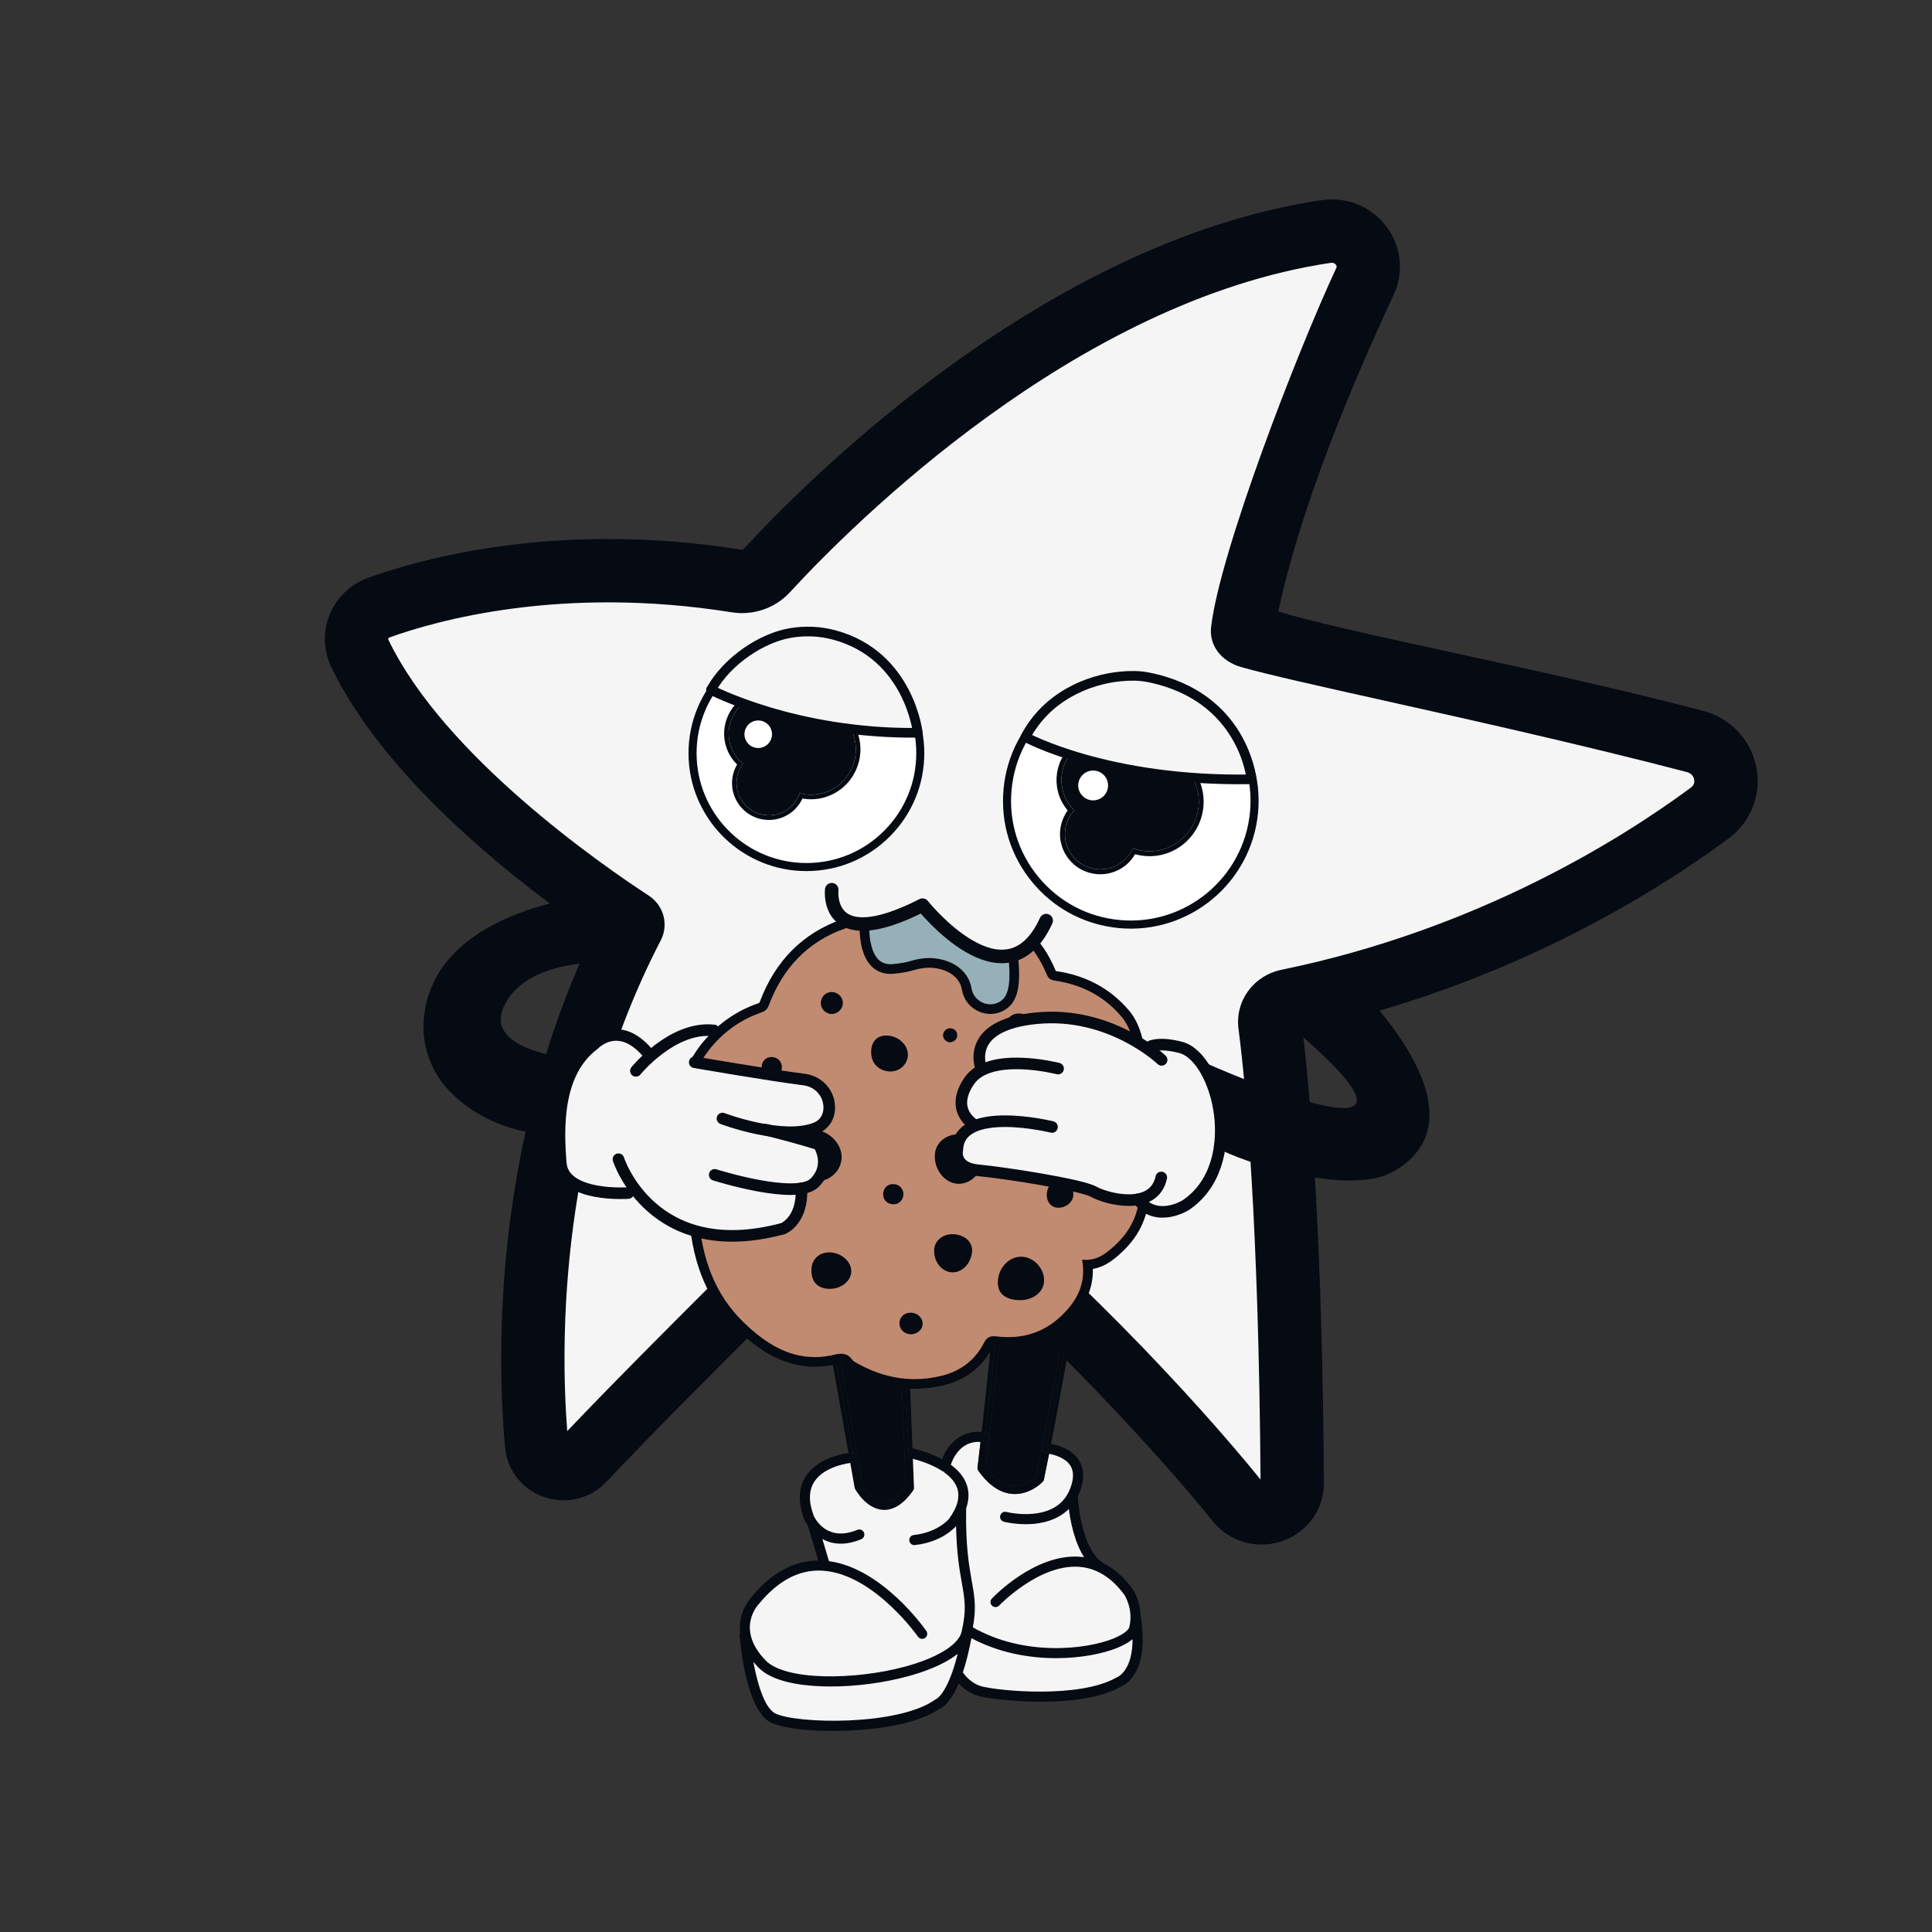 <?xml version="1.0" encoding="UTF-8"?>
<svg xmlns="http://www.w3.org/2000/svg" viewBox="0 0 1000 1000">
  <rect x="0" y="0" width="1000" height="1000" fill="#333333" stroke="none"/>
  <g id="Capa_1" data-name="Capa 1">
    <path d="m457.28,777.29c3.78.21,7.66-2.38,11.55-7.71l-8.04-208.18c-.82-1.79-8.4-15.44-47.32-10.81-1.46.17-2.76.92-3.64,2.11-.89,1.2-1.24,2.67-.98,4.14l37.61,212.12c.86,1.44,5.11,8.01,10.82,8.33Z" style="fill: #060a12; stroke-width: 0px;"/>
    <path d="m584.98,842.39c-.36,1.44-2.72,3.79-8.26,6.08-14.44,5.95-46.88,9.49-73.51-5.77-.08-.04-.16-.09-.23-.13.4-2.09.68-4.01.86-5.8.67-6.94-.22-12.02-1.35-18.35-1.45-8.17-3.26-18.34-2.91-37.82,1.57-4.43,1.62-8.62.1-12.52-1.56-4.01-4.61-7.22-8.14-9.75,1.17-3.62,5.29-13.15,16.03-12.5-.97,8.46-1.58,13.56-1.61,13.83-.06.52.07,1.04.37,1.47,5.31,7.58,11.29,11.66,17.75,12.11.41.03.81.05,1.21.05,8.37,0,14.23-6.15,14.49-6.43.27-.28.45-.63.53-1.01.03-.17,1.09-5.29,2.78-13.86,2.97.55,8.74,2.14,11.39,6.42,1.95,3.17,1.87,7.4-.23,12.58-3.1,7.65-9.57,12.03-19.22,13-7.51.76-14.19-.91-14.26-.93-1.13-.29-2.28.39-2.57,1.53-.29,1.13.39,2.28,1.52,2.57.25.07,5.01,1.26,11.22,1.26,1.41,0,2.88-.06,4.39-.21,7.79-.76,13.97-3.59,18.26-8.29.82,6.99,2.97,18.62,8.56,26.75-1.17-.2-2.35-.35-3.55-.43-22.91-1.43-43.97,20.58-44.85,21.52-.81.85-.77,2.19.08,2.99.85.8,2.19.76,2.99-.09.21-.21,20.62-21.52,41.52-20.19,9.23.59,17.32,5.55,24.06,14.76.32.5,4.92,7.88,2.58,17.16Z" style="fill: #f5f5f5; stroke-width: 0px;"/>
    <path d="m524.34,769.02c5.89.42,10.59-3.41,11.95-4.67,1.26-6.14,11.3-55.46,19.03-105.29,4.82-31.08,7.81-56.26,8.89-74.83,1.77-30.45-2.05-35.75-3.77-36.62-12.93-6.52-24.85-2.5-30.8.49-2.41,1.21-3.9,3.7-3.79,6.36,1.77,45.58-9.34,149.91-13.85,189.8,0,.02,0,.04,0,.05,0,0,0,.01,0,.02-.88,7.75-1.51,13.07-1.74,15.02,4.41,6.06,9.14,9.31,14.08,9.67Z" style="fill: #060a12; stroke-width: 0px;"/>
    <path d="m507.88,873.31c8.64,2.36,50.84,6.52,70.19-4.58.13-.07.26-.13.4-.18.08-.03,8.6-3.33,8.24-21.28-2.23,2.22-5.53,3.93-8.38,5.1-7.2,2.97-18.66,5.38-31.7,5.38-14.01,0-29.85-2.78-44.19-10.62-1.42,7.67-3.01,13.75-4.62,18.56,1.18,1.74,4.6,6.13,10.06,7.62Z" style="fill: #f5f5f5; stroke-width: 0px;"/>
    <path d="m494.9,855.99c-7.13,5.55-17.65,9.14-24.8,11.09-12.55,3.44-26.93,5.34-40.08,5.34-1.41,0-2.81-.02-4.18-.07-11.16-.36-25.94-2.33-33.02-9.69-1.45-1.51-2.67-2.99-3.74-4.44,1.98,11.6,5.79,25.95,11.94,29.08,10.76,5.47,63.96,6.76,83.34-7.19.23-.17.32-.24.57-.3.54-.28,5.52-3.28,10.2-19.78.47-1.67.94-3.46,1.41-5.42-.53.47-1.08.93-1.65,1.38Z" style="fill: #f5f5f5; stroke-width: 0px;"/>
    <path d="m406.76,557.21c-.75-4.22,2.2-8.22,6.45-8.72,44.15-5.25,49.67,12.47,49.67,12.47l7.31,189.38c.44-.28.98-.4,1.54-.29.07.01.28.06.58.12l-7.31-189.29c0-.19-.04-.37-.09-.55-.25-.79-6.56-19.33-51.94-13.95-2.63.31-4.96,1.66-6.54,3.8-1.57,2.11-2.2,4.81-1.75,7.4l34.57,194.94c1.01-.15,1.75-.23,2.1-.26l-34.59-195.05Z" style="fill: #060a12; stroke-width: 0px;"/>
    <path d="m443.83,754.21c.08,1.17-.8,2.18-1.96,2.26-.03,0-.74.06-1.88.23l2.37,13.37c.04.22.12.44.23.64.23.42,5.71,10.3,14.44,10.8.23.01.46.02.7.02,5.22,0,10.26-3.39,14.98-10.09.27-.38.4-.84.39-1.3l-.6-15.58c-.95-.24-1.53-.36-1.57-.36-1.15-.23-1.89-1.34-1.67-2.49.12-.59.48-1.08.95-1.38l-7.31-189.38s-5.52-17.72-49.67-12.47c-4.25.51-7.2,4.51-6.45,8.72l34.59,195.05c.11,0,.19-.02.22-.02,1.17-.08,2.18.8,2.26,1.96Zm-34.98-197.37c-.26-1.47.09-2.94.98-4.14.88-1.19,2.18-1.94,3.64-2.11,38.92-4.63,46.5,9.02,47.32,10.81l8.04,208.18c-3.89,5.33-7.76,7.91-11.55,7.71-5.71-.32-9.96-6.89-10.82-8.33l-37.61-212.12Z" style="fill: #060a12; stroke-width: 0px;"/>
    <path d="m523.74,554.54c-.14-3.52,1.81-6.76,4.96-8.34,6.72-3.36,19.13-7.33,32.7-.48,16.62,8.39-9.62,150.9-19.58,201.8.37.04,1.11.13,2.09.31,3.91-19.98,10.29-53.92,15.6-88.1,4.84-31.21,7.85-56.53,8.93-75.24,1.88-32.36-2.27-38.73-6.09-40.65-14.58-7.36-27.94-2.86-34.6.48-3.89,1.95-6.3,6-6.13,10.31,1.73,44.51-8.93,145.71-13.58,186.99.69.05,1.39.13,2.11.24,4.65-41.26,15.33-142.4,13.59-187.32Z" style="fill: #060a12; stroke-width: 0px;"/>
    <path d="m512.01,744.26c4.51-39.89,15.62-144.22,13.85-189.8-.1-2.66,1.39-5.16,3.79-6.36,5.95-2.98,17.87-7.01,30.8-.49,1.72.87,5.53,6.17,3.77,36.62-1.08,18.58-4.07,43.75-8.89,74.83-7.73,49.82-17.77,99.15-19.03,105.29-1.36,1.25-6.06,5.09-11.95,4.67-4.94-.36-9.68-3.62-14.08-9.67.23-1.95.86-7.27,1.74-15.02-.2,1.14-1.29,1.91-2.43,1.72-.69-.12-1.35-.18-2-.22-.96,8.47-1.57,13.56-1.61,13.83-.06.52.07,1.04.37,1.47,5.32,7.58,11.29,11.66,17.75,12.12.41.03.81.04,1.21.04,8.38,0,14.24-6.15,14.49-6.42.27-.28.45-.64.53-1.02.03-.16,1.09-5.29,2.78-13.86-1.1-.2-1.82-.27-1.85-.27-1.16-.09-2.04-1.11-1.94-2.27.09-1.16,1.11-2.04,2.27-1.95.03,0,.12,0,.25.02,9.96-50.9,36.2-193.41,19.58-201.8-13.57-6.85-25.98-2.88-32.7.48-3.15,1.58-5.1,4.82-4.96,8.34,1.75,44.92-8.93,146.05-13.59,187.32.04,0,.07,0,.11.02,1.14.19,1.9,1.25,1.74,2.38Z" style="fill: #060a12; stroke-width: 0px;"/>
    <path d="m441.72,754.36l-.37-2.09c-.36.03-1.09.1-2.1.26l.37,2.09c1.31-.2,2.1-.25,2.1-.25Z" style="fill: #060a12; stroke-width: 0px;"/>
    <polygon points="441.91 755.42 441.72 754.36 441.81 755.48 441.91 755.42" style="fill: #060a12; stroke-width: 0px;"/>
    <path d="m441.87,756.47c1.17-.08,2.04-1.09,1.96-2.26-.08-1.17-1.09-2.05-2.26-1.96-.03,0-.12,0-.22.02l.37,2.09h0s.19,1.06.19,1.06l-.1.06-.09-1.13h0s-.8.05-2.1.25l.37,2.09c1.14-.17,1.85-.23,1.88-.23Z" style="fill: #060a12; stroke-width: 0px;"/>
    <path d="m489.22,761.32s-.08.01-.12.01c-.15,0-.31-.02-.46-.05-.2-.04-.38-.12-.55-.22.4.26.79.53,1.17.81l-.03-.56Z" style="fill: #060a12; stroke-width: 0px;"/>
    <path d="m470.2,750.34l.04,1.12,1.09.8v-.13s.38.08,1.06.24l-.08-2.19c-.3-.07-.5-.11-.58-.12-.55-.11-1.09.01-1.54.29Z" style="fill: #060a12; stroke-width: 0px;"/>
    <path d="m469.25,751.71c-.23,1.15.52,2.26,1.67,2.49.03,0,.61.13,1.57.36l-.08-2.2c-.68-.16-1.07-.24-1.07-.24v.13s-1.08-.8-1.08-.8l-.04-1.12c-.48.3-.83.78-.95,1.38Z" style="fill: #060a12; stroke-width: 0px;"/>
    <path d="m498.33,819.16c-1.21-6.78-2.79-15.72-3-30.66-.15.2-.28.41-.43.61-.02.02-.03.04-.05.06-.11.14-1.33,1.64-3.75,3.45-3.38,2.53-9.12,5.67-17.61,6.6-.08.01-.15.02-.23.02-1.07,0-1.98-.8-2.1-1.89-.13-1.16.71-2.2,1.87-2.33,10.13-1.12,15.83-5.8,17.75-7.69.43-.41.67-.69.74-.77,4.69-6.39,6.11-12.09,4.22-16.94-1.21-3.1-3.62-5.66-6.48-7.74-.39-.28-.77-.55-1.17-.82-.1-.05-.19-.1-.28-.17-5.59-3.6-12.33-5.57-15.32-6.32l.6,15.58c.01.46-.12.92-.39,1.3-4.72,6.7-9.76,10.09-14.98,10.09-.23,0-.46-.01-.69-.02-8.73-.5-14.22-10.38-14.44-10.8-.11-.2-.19-.42-.23-.64l-2.37-13.38c-4.21.64-14.4,2.88-18.96,10-2.97,4.64-3.07,10.72-.31,18.07.1.23.55,1.19,1.4,2.41.09.09.16.2.23.31,2.81,3.86,9.44,9.83,21.62,4.82,1.09-.45,2.32.07,2.76,1.15.45,1.08-.07,2.32-1.15,2.76-3.92,1.62-7.38,2.27-10.43,2.27-4.24,0-7.66-1.27-10.34-2.99l3.88,13c27.47,3.46,49.41,34.57,50.37,35.94.66.96.43,2.28-.53,2.95-.96.66-2.28.43-2.95-.53-.22-.32-21.57-30.56-47-34.1-.04.03-.09.06-.14.09.05-.03.1-.06.14-.09-.97-.13-1.94-.24-2.92-.29.1.12.21.22.33.31-.12-.09-.23-.2-.33-.31-.18-.01-.37-.04-.55-.04-11.82-.46-22.78,5.36-32.57,17.31-.04.05-.08.09-.12.14-.52.53-12.49,13.27,3.46,29.85,10.44,10.87,46.91,10.45,73.11,3.27,11.91-3.26,20.85-7.67,25.59-12.4,1.9-1.9,3.14-3.85,3.6-5.8,2.68-11.39,1.67-17.06.15-25.64Zm-70.53-6.02c-.17.05-.33.07-.5.07.16,0,.33-.03.5-.07Z" style="fill: #f5f5f5; stroke-width: 0px;"/>
    <path d="m419.28,786.86c-.7.51-1.04,1.42-.78,2.31l.07.24c.65.93,1.48,1.99,2.52,3.05l-1.81-5.59Z" style="fill: #060a12; stroke-width: 0px;"/>
    <path d="m499.58,780.25c.02-.96-.61-1.78-1.48-2.05-.31,1.2-.76,2.45-1.36,3.75l.02.55.71-2.3c-.03,1.75-.04,3.41-.04,5.02.9-1.57,1.62-3.11,2.16-4.63,0-.12,0-.23,0-.36Z" style="fill: #060a12; stroke-width: 0px;"/>
    <path d="m426.89,810.41l-.7-2.15c-.3-.02-.61-.06-.91-.07-.37-.01-.74,0-1.11,0l.63,2.11c.7.02,1.39.06,2.08.12Z" style="fill: #060a12; stroke-width: 0px;"/>
    <path d="m452.79,892.02h-41.61c10.84,1.55,26.72,1.83,41.61,0Z" style="fill: #060a12; stroke-width: 0px;"/>
    <path d="m385.42,846.5l.49-.04c-.14-.7-.24-1.39-.3-2.06-.12-.01-.24-.02-.36,0-.7.06-1.29.46-1.63,1.02.34,2.58,1.15,5.35,2.64,8.27-.6-4.29-.84-7.17-.84-7.17Z" style="fill: #060a12; stroke-width: 0px;"/>
    <path d="m500.49,846.02c-.35,1.95-.72,3.81-1.09,5.56,1.14-1.46,2.03-3.03,2.58-4.7-.5-.28-1-.57-1.49-.86Z" style="fill: #060a12; stroke-width: 0px;"/>
    <path d="m512.01,744.26s0,.05,0,.07c0,0,0-.01,0-.02,0-.02,0-.04,0-.05Z" style="fill: #060a12; stroke-width: 0px;"/>
    <path d="m509.91,743.96c.08-.68.16-1.39.24-2.1-.72-.12-1.42-.19-2.11-.24-.08.72-.16,1.42-.24,2.11.68.05,1.38.12,2.11.24Z" style="fill: #060a12; stroke-width: 0px;"/>
    <path d="m509.57,746.05c1.15.19,2.23-.58,2.43-1.72,0-.02,0-.05,0-.07.16-1.13-.61-2.19-1.74-2.38-.04,0-.07,0-.11-.02-.08.72-.16,1.42-.24,2.1-.73-.12-1.43-.19-2.11-.24-.08.72-.16,1.43-.24,2.11.64.04,1.3.1,2,.22Z" style="fill: #060a12; stroke-width: 0px;"/>
    <path d="m490.82,760.42c-.56-.42-1.14-.82-1.73-1.2l.13,2.1c.65-.04,1.23-.37,1.6-.89Z" style="fill: #060a12; stroke-width: 0px;"/>
    <path d="m541.41,749.6s.82.06,2.09.3c.13-.68.27-1.37.41-2.08-.98-.18-1.72-.27-2.09-.31-.14.71-.28,1.41-.41,2.09Z" style="fill: #060a12; stroke-width: 0px;"/>
    <path d="m539.3,749.44c-.09,1.16.78,2.18,1.94,2.27.03,0,.75.07,1.85.27.13-.67.27-1.37.41-2.08-1.27-.24-2.09-.3-2.09-.3.13-.68.27-1.38.41-2.09-.13-.01-.22-.02-.25-.02-1.16-.09-2.18.78-2.27,1.95Z" style="fill: #060a12; stroke-width: 0px;"/>
    <path d="m498.92,842.63c-.29.49-.36,1.04-.25,1.55.09-.51.18-1.05.26-1.57,0,0-.01.01-.02.02Z" style="fill: #060a12; stroke-width: 0px;"/>
    <path d="m495.5,865.99h0c-.31.88-.61,1.7-.92,2.48.38.54.89,1.2,1.5,1.91.29-.71.58-1.48.88-2.27-.97-1.24-1.46-2.13-1.46-2.13Z" style="fill: #060a12; stroke-width: 0px;"/>
    <path d="m495.38,863.88l.13,2.1c.22-.64.45-1.31.67-2-.25-.08-.52-.12-.79-.1Z" style="fill: #060a12; stroke-width: 0px;"/>
    <path d="m587.6,834.39c.07.68.13,1.38.15,2.11h.02c.48,2.89.78,5.53.94,7.97.15-.34.28-.69.37-1.05.66-2.6.84-5.07.76-7.33-.21-1.06-1.18-1.79-2.25-1.7Z" style="fill: #060a12; stroke-width: 0px;"/>
    <path d="m585.69,836.84c.66,3.94.96,7.39,1.02,10.44.86-.86,1.56-1.8,2-2.81-.16-2.43-.46-5.08-.94-7.97h-.02c-.02-.72-.07-1.42-.15-2.1-.06,0-.12,0-.17.01-1.15.19-1.93,1.28-1.74,2.44Z" style="fill: #060a12; stroke-width: 0px;"/>
    <path d="m589.86,836.15s-.01-.04-.01-.06c-.28-7.63-3.76-12.96-3.96-13.25-.01-.02-.03-.04-.04-.06-4.43-6.07-9.44-10.48-14.95-13.23-11.56-7.27-13.33-31.36-13.53-35.17.28-.59.56-1.18.81-1.8,2.64-6.51,2.6-12.03-.11-16.41-3.51-5.65-10.5-7.66-14.16-8.34-.14.71-.28,1.4-.41,2.07-.14.72-.28,1.41-.41,2.09,2.97.55,8.74,2.14,11.39,6.42,1.95,3.17,1.87,7.4-.23,12.58-3.1,7.65-9.57,12.03-19.22,13-7.51.76-14.19-.91-14.26-.93-1.13-.29-2.28.39-2.57,1.53-.29,1.13.39,2.28,1.52,2.57.25.07,5.01,1.26,11.22,1.26,1.4,0,2.88-.06,4.39-.21,7.79-.76,13.97-3.59,18.26-8.29.82,6.99,2.97,18.62,8.56,26.75-1.17-.2-2.35-.35-3.55-.43-22.91-1.43-43.97,20.58-44.85,21.52-.81.85-.77,2.19.08,2.99.85.8,2.19.76,2.99-.09.21-.21,20.62-21.52,41.52-20.19,9.23.59,17.32,5.55,24.06,14.76.32.5,4.92,7.88,2.58,17.16-.36,1.44-2.72,3.79-8.26,6.08-14.44,5.95-46.88,9.49-73.51-5.77-.08-.04-.15-.08-.23-.13.4-2.09.68-4.01.86-5.8.67-6.94-.22-12.02-1.35-18.35-1.45-8.17-3.26-18.34-2.91-37.82,1.57-4.43,1.62-8.62.1-12.52-1.56-4.01-4.61-7.22-8.14-9.75,1.17-3.62,5.29-13.15,16.03-12.5.08-.68.15-1.39.24-2.11.07-.68.15-1.39.23-2.11-11.61-.83-17.83,7.79-20.2,14.38-6.53-3.65-13.49-5.37-15.53-5.82l.09,2.19.08,2.2c2.99.76,9.73,2.72,15.33,6.33.09.06.18.12.27.17.17.09.35.17.55.22.16.03.31.05.47.05.04,0,.08,0,.12,0l.03.55c2.87,2.08,5.28,4.64,6.49,7.74,1.88,4.86.46,10.56-4.23,16.95-.06.07-.31.36-.73.77-1.92,1.88-7.63,6.56-17.76,7.68-1.16.13-2,1.18-1.87,2.34.12,1.08,1.04,1.88,2.1,1.88.08,0,.16,0,.24-.01,8.48-.94,14.23-4.08,17.61-6.61,2.42-1.81,3.64-3.3,3.75-3.45.01-.02.03-.03.04-.05.15-.21.29-.41.44-.62.2,14.95,1.79,23.89,2.99,30.67,1.53,8.58,2.54,14.24-.14,25.64-.46,1.95-1.7,3.9-3.6,5.79-4.74,4.74-13.69,9.14-25.59,12.41-26.2,7.17-62.67,7.6-73.12-3.27-15.94-16.59-3.97-29.33-3.46-29.86.05-.04.09-.09.13-.14,9.79-11.95,20.75-17.77,32.56-17.31.19.01.37.03.56.04.98.06,1.95.16,2.92.29,25.43,3.54,46.77,33.79,47,34.11.66.95,1.98,1.19,2.94.52.96-.66,1.2-1.98.53-2.94-.95-1.38-22.9-32.48-50.37-35.95l-3.87-13c2.68,1.72,6.1,3,10.34,3,3.04,0,6.51-.66,10.43-2.27,1.08-.45,1.6-1.68,1.15-2.76-.44-1.08-1.68-1.6-2.76-1.16-12.19,5.02-18.81-.95-21.62-4.81-.07-.11-.15-.22-.23-.32-.85-1.22-1.3-2.18-1.4-2.4-2.77-7.36-2.66-13.44.31-18.08,4.56-7.12,14.74-9.35,18.96-9.99l-.38-2.09-.37-2.09c-4.91.74-16.28,3.33-21.76,11.87-3.75,5.84-3.99,13.22-.7,21.92.01.03.02.06.03.08.02.05.58,1.32,1.76,3.01l5.6,18.78c-12.77-.13-24.5,6.18-34.87,18.82-.83.91-7.03,8.12-5.69,18.4-.22.37-.34.81-.3,1.27.32,3.88,3.47,38.13,15.79,44.4.65.33,1.42.65,2.28.95h.02c6.15,2.13,17.34,3.38,29.84,3.38,2.81,0,5.68-.06,8.57-.19,6.66-.3,16.31-1.1,25.72-3.19h.02c7.82-1.74,15.47-4.36,21.08-8.33,1.39-.63,5.34-3.22,9.46-13.3,2.14,2.48,5.68,5.64,10.67,7.01,3.76,1.02,17,2.89,31.94,2.89s30.69-1.76,41.33-7.79c2.03-.81,14.7-7.07,9.83-36.35Zm-94.71,23.87c-4.69,16.5-9.67,19.51-10.21,19.79-.26.05-.34.13-.57.29-19.39,13.95-72.59,12.67-83.35,7.2-6.15-3.13-9.96-17.48-11.94-29.08,1.07,1.46,2.29,2.94,3.74,4.44,7.08,7.37,21.86,9.34,33.02,9.69,1.38.05,2.78.07,4.19.07,13.14,0,27.52-1.9,40.07-5.34,7.16-1.96,17.68-5.55,24.8-11.09.58-.45,1.13-.91,1.65-1.38-.46,1.95-.93,3.75-1.4,5.41Zm83.32,8.54c-.14.05-.27.1-.4.18-19.35,11.1-61.55,6.93-70.19,4.57-5.46-1.49-8.88-5.87-10.06-7.62,1.61-4.81,3.2-10.88,4.62-18.55,14.34,7.84,30.18,10.62,44.19,10.62,13.04,0,24.5-2.41,31.7-5.38,2.85-1.18,6.16-2.88,8.38-5.1.36,17.95-8.16,21.25-8.24,21.28Z" style="fill: #060a12; stroke: #060a12; stroke-miterlimit: 10;"/>
    <path d="m568.65,813.14c.35.22.74.32,1.12.32.7,0,1.39-.35,1.79-.99.03-.04.04-.09.07-.13-.94-.54-1.89-1.03-2.84-1.45l-.38-.42,1.37.89c-.58-.37-1.14-.79-1.68-1.22l-2.37-2.61c-1.17-.35-2.37-.63-3.58-.84,1.79,2.6,3.93,4.86,6.5,6.47Z" style="fill: #060a12; stroke-width: 0px;"/>
    <g>
      <path d="m652.96,789.03c-6.7,0-12.96-3.01-17.17-8.26-26.28-32.77-100.4-114.79-161.79-159.16-4.79-3.47-14.77-10.68-18.04-10.68-2.69,0-11.76,9.25-16.63,14.22-17.88,18.23-36.07,36.4-53.66,53.96-28.11,28.07-54.65,54.58-79.45,80.78-3.79,4.01-8.92,6.21-14.45,6.21-10.47,0-19.07-7.72-20-17.95-4-44.22-7.17-158.14,48.5-268.04-28.95-19.22-109.42-76.66-139.47-139.47-2.8-5.86-3-12.64-.55-18.62,2.49-6.07,7.51-10.85,13.77-13.11,20.16-7.28,62.66-19.5,120.7-19.5,22.23,0,44.9,1.82,67.36,5.41.64.1,1.28.15,1.92.15,3.24,0,6.28-1.29,8.35-3.53,33.56-36.43,153.9-156.9,293.24-177.52,1.25-.18,2.51-.28,3.76-.28,8.58,0,16.45,4.31,21.05,11.53,4.42,6.94,4.99,15.51,1.53,22.92-43.58,93.42-57.54,149.22-62.35,175.58,37.23,12.91,137.82,30.45,229.06,54.28,10.45,2.73,18.19,10.88,20.2,21.26,1.95,10.12-2.04,20.26-10.41,26.46-36.98,27.34-114.8,76.45-220.54,98.14-3.01.62-5.02,3.14-4.67,5.86,3.92,30.52,10.65,102,11.6,237.83.04,5.7-2.12,11.03-6.09,15.03-4.1,4.13-9.85,6.5-15.77,6.5Z" style="fill: #f5f5f5; stroke-width: 0px;"/>
      <path d="m652.96,799.46c-9.88,0-19.11-4.43-25.3-12.16-25.99-32.41-99.24-113.48-159.76-157.23-5.43-3.92-8.83-6.19-10.97-7.47-3.34,2.93-8.23,7.91-10.14,9.86-17.87,18.23-36.04,36.37-53.61,53.91l-.13.13c-28.05,28.01-54.55,54.47-79.24,80.57-5.78,6.11-13.61,9.47-22.03,9.47-15.9,0-28.97-11.8-30.38-27.44-3.96-43.75-7.2-155.62,45.51-265.43-36.16-24.78-106.88-78.71-135.49-138.52-4.07-8.51-4.36-18.38-.79-27.08,3.6-8.79,10.85-15.71,19.88-18.97,20.81-7.51,64.61-20.12,124.24-20.12,22.78,0,46,1.87,69,5.55.09.01.19.02.27.02.41,0,.64-.14.68-.18,34.14-37.06,156.65-159.64,299.38-180.77,1.75-.26,3.53-.39,5.29-.39,12.17,0,23.32,6.11,29.84,16.35,6.34,9.96,7.16,22.27,2.19,32.94-36.99,79.31-52.95,131.99-59.77,164.05,20.43,6.03,53.26,13.18,90.47,21.28,40.1,8.73,85.56,18.63,129.19,30.02,14.38,3.75,25.03,15.01,27.81,29.38,2.72,14.1-2.82,28.21-14.45,36.82-37.18,27.49-114.89,76.59-220.47,99.1,4,33.13,10.18,104.56,11.09,234.27.06,8.5-3.18,16.47-9.12,22.45-6.04,6.09-14.49,9.58-23.17,9.58Zm-197-198.95c5.16,0,10.57,2.84,24.15,12.65,62.25,45,137.25,127.96,163.82,161.08,2.22,2.76,5.51,4.35,9.03,4.35,3.16,0,6.21-1.25,8.37-3.41,1.99-2.01,3.08-4.71,3.06-7.61-.95-135.29-7.62-206.29-11.52-236.58-1.05-8.2,4.5-15.68,12.92-17.41,103.78-21.29,180.15-69.48,216.43-96.31,5.12-3.78,7.56-9.95,6.38-16.09-1.24-6.4-6.06-11.44-12.59-13.15-43.21-11.28-88.45-21.13-128.35-29.82-43.67-9.51-81.38-17.72-101.49-24.69-4.86-1.69-7.77-6.66-6.84-11.73,5.84-32,21.54-88.88,63.16-178.12,1.94-4.17,1.62-8.99-.88-12.91-2.67-4.19-7.25-6.7-12.25-6.7-.74,0-1.49.06-2.23.17-135.96,20.13-254.12,138.48-287.1,174.27-4.04,4.38-9.88,6.9-16.02,6.9-1.19,0-2.39-.1-3.57-.28-21.92-3.51-44.03-5.28-65.71-5.28-56.45,0-97.63,11.83-117.15,18.88-3.5,1.26-6.29,3.91-7.66,7.26-1.34,3.26-1.22,6.96.31,10.17,29.35,61.35,111.38,119.05,135.83,135.28,4.41,2.92,5.93,8.68,3.54,13.4-54.5,107.59-51.31,219.34-47.42,262.39.44,4.83,4.57,8.46,9.61,8.46,2.67,0,5.05-1.02,6.88-2.95,24.9-26.31,51.49-52.87,79.65-80.99l.13-.13c17.53-17.51,35.66-35.61,53.45-53.76,12.97-13.23,17.98-17.34,24.08-17.34Z" style="fill: #060a12; stroke-width: 0px;"/>
    </g>
    <g>
      <path d="m881.34,416.09c-35.94,26.58-112.17,74.79-215.85,96.05-9.15,1.88-15.25,10.12-14.1,19.05,3.71,28.88,10.55,99.91,11.5,236.4.06,9.12-11.97,13-17.8,5.73-29.64-36.96-103.11-117.27-164.11-161.36-25.55-18.47-28.31-17.43-50.16,4.85-45.67,46.58-92.38,91.71-133.25,134.89-4.67,4.94-13.31,2.07-13.92-4.62-3.88-42.87-7.25-156.59,49.09-265.15,1.75-3.38.61-7.5-2.67-9.64-23.06-15.05-108.33-73.72-138.5-136.78-2.88-6.02.11-13.07,6.52-15.38,25.31-9.14,91.95-27.95,182.12-13.52,7.81,1.25,15.71-1.42,20.92-7.07,31.69-34.4,150.15-153.67,286.22-173.81,10.08-1.49,17.95,8.44,13.79,17.34-21.71,46.54-59.86,147.45-63.92,182.73-.54,4.73,3.31,8.09,8.09,9.45,31.97,9.09,136.38,29.72,230.33,54.25,12.63,3.3,15.99,19,5.71,26.6Z" style="fill: #f5f5f5; stroke-width: 0px;"/>
      <path d="m652.9,787.57c-6.1,0-11.93-2.72-15.94-7.72-26.32-32.82-100.57-114.97-162.08-159.43-5.86-4.24-15.69-11.31-19.2-10.94-3.41.38-11.17,8.29-17.4,14.65-17.87,18.23-36.06,36.39-53.65,53.95-28.12,28.08-54.67,54.59-79.48,80.81-4.97,5.26-12.66,7.1-19.58,4.7-6.94-2.41-11.65-8.36-12.3-15.55-4.01-44.24-7.18-158.49,48.94-268.42-27.85-18.39-109.77-76.31-140.05-139.6-2.62-5.48-2.81-11.83-.52-17.42,2.33-5.68,7.03-10.16,12.9-12.28,25.37-9.16,94.42-28.87,187.31-14.01,4.34.69,8.78-.78,11.6-3.84,33.48-36.34,153.51-156.5,292.36-177.06,8.62-1.27,17.2,2.24,22.37,9.17,5.04,6.76,5.94,15.32,2.41,22.9-21.79,46.71-57.89,143.27-62.77,177.63.1.04.22.07.34.11,13.31,3.78,39.71,9.67,73.14,17.12,45.8,10.21,102.8,22.92,156.97,37.06,9.89,2.58,17.22,10.29,19.11,20.1,1.84,9.55-1.93,19.12-9.84,24.98-36.88,27.27-114.49,76.25-219.95,97.88-3.79.78-6.3,4-5.85,7.51,3.92,30.48,10.64,101.9,11.59,237.65.06,8.53-5.17,15.91-13.33,18.81-2.35.83-4.75,1.24-7.1,1.24Zm-.43-19.9h0,0Zm-196.49-179.07c9.71,0,18.8,6.01,31.12,14.91,60.48,43.72,133.08,122.27,165.36,162.32-.99-133.46-7.56-203.43-11.41-233.3-1.86-14.45,7.75-27.61,22.35-30.6,101.54-20.83,176.25-67.97,211.74-94.22h0c1.86-1.38,1.99-3.07,1.76-4.25-.17-.9-.9-3.09-3.9-3.87-53.81-14.05-110.61-26.71-156.24-36.89-33.75-7.53-60.41-13.47-74.3-17.42-10.41-2.96-16.68-11.27-15.6-20.68,4.46-38.69,44.51-142.38,64.83-185.95.11-.24.37-.8-.23-1.61-.28-.38-1.09-1.22-2.59-1-132.09,19.55-247.77,135.49-280.07,170.56-7.61,8.26-18.91,12.12-30.24,10.31-88.1-14.09-153.08,4.42-176.93,13.03-.44.16-.61.4-.68.57-.07.17-.06.31.03.5,28.77,60.13,110.45,116.66,134.8,132.55,7.78,5.08,10.45,15.04,6.23,23.18-52.74,101.61-51.98,207.89-48.41,254.01,23.97-25.19,49.42-50.61,76.3-77.45,17.55-17.52,35.7-35.64,53.49-53.79,11.9-12.14,19.71-19.63,29.99-20.77.88-.1,1.75-.14,2.61-.14Z" style="fill: #060a12; stroke-width: 0px;"/>
    </g>
    <g>
      <path d="m484.73,524.29c40.39,0,49.8-18.5,49.8-18.5,0,0,5.19-7.99-19.3-9.38-22.67-1.29-33.67,8.81-33.67,8.81-21.02-5.83-26,11.25-26,11.25,0,0,5.69,7.83,29.17,7.83Z" style="fill: #ffa4d7; stroke-width: 0px;"/>
      <path d="m484.73,526.38c-24.26,0-30.6-8.33-30.86-8.68-.38-.52-.5-1.19-.32-1.81.06-.19,5.64-18.39,27.5-12.95,3.16-2.43,14.4-9.73,34.29-8.6,12.11.69,19.01,3.03,21.1,7.16,1.12,2.22.48,4.35-.11,5.34-.87,1.62-11.43,19.55-51.61,19.55Zm-26.75-10.44c2.11,1.77,9.21,6.27,26.75,6.27,38.38,0,47.85-17.19,47.95-17.37.05-.09.04-.09.1-.18.03-.06.31-.63-.08-1.34-.51-.93-3.28-4.01-17.59-4.82-21.41-1.22-32.04,8.17-32.15,8.27-.53.48-1.27.66-1.96.47-15.86-4.4-21.54,5.29-23.02,8.71Z" style="fill: #060a12; stroke-width: 0px;"/>
    </g>
  </g>
  <g id="Capa_2" data-name="Capa 2">
    <g>
      <g>
        <path d="m473.49,716.3c-10.64,0-21.26-2.95-31.56-8.77-.97-.55-2.08-1.23-2.86-2.33-1.02-1.44-2.11-2.03-3.73-2.03-.73,0-1.59.12-2.61.37-3.71.9-7.42,1.36-11,1.36-17.31,0-30.36-10.72-38.67-18.79-14.1-13.68-21.88-31.75-23.79-55.24v-.16c-.07-.78-.15-1.75-.39-2.18-7.3-12.9-10.08-27.69-8.74-46.52,1.08-15.11,5.96-28.45,14.52-39.65,7.43-9.73,17.06-16.7,28.61-20.71,1.35-.47,1.86-.97,2.37-2.32,7.73-20.51,21.54-34.36,41.05-41.16,3.87-1.35,7.69-3.34,11.39-5.27,6.64-3.46,13.5-7.04,20.91-7.04,2,0,3.99.26,5.92.79.76.21,1.46.3,2.13.3,1.18,0,2.39-.31,3.92-1,1.75-.8,3.7-1.2,5.77-1.2,5.28,0,10.72,2.56,15.97,5.03,3.26,1.53,6.34,2.98,9.17,3.74,14.67,3.92,25.44,13.81,31.99,29.38.72,1.72.83,1.98,2.51,2.23,14.71,2.14,26.79,8.64,35.91,19.34,4.82,5.66,6.52,12.54,7.55,18.52,1.74,10.12-.62,19.63-7.2,29.07-1.42,2.04-2.82,4.42-4.4,7.48-1.05,2.04-1.97,5.17-.36,8.46,2.04,4.17,4.6,8.25,7.06,12.08.16.08.45.2.66.28.62.24,1.38.54,2.07,1.08l.44.33c1.33,1.01,2.99,2.26,3.36,4.2,3.04,16.05-1.01,29.46-12.03,39.87-4.52,4.27-9.51,8.44-16.42,8.74,1.05,10.81-3.01,20.08-12.61,28.93-7.97,7.35-17.58,11.08-28.56,11.08-2.12,0-4.33-.14-6.56-.42-.34-.04-.65-.06-.93-.06-1.05,0-1.81.14-2.77,2.04-4.7,9.24-12.6,15.52-22.84,18.18-5.06,1.31-10.18,1.98-15.22,1.98Z" style="fill: #c18b71; stroke-width: 0px;"/>
        <path d="m486.72,467.23c7.8,0,16.78,6.62,24.5,8.69,14.85,3.97,24.48,14.03,30.33,27.93.91,2.16,1.6,3.31,4.45,3.73,13.61,1.98,25.33,7.88,34.37,18.49,4.23,4.96,5.91,11.06,6.99,17.33,1.72,10.05-1.04,18.99-6.79,27.22-1.72,2.46-3.2,5.1-4.57,7.77-1.78,3.46-2.07,7.25-.38,10.71,2.12,4.33,4.71,8.45,7.32,12.51.58.9,2.22,1.05,3.18,1.8,1.11.86,2.65,1.88,2.88,3.04,2.73,14.44-.51,27.39-11.3,37.58-4.23,3.99-8.96,8.07-15.49,8.07-.68,0-1.38-.04-2.1-.14,2.28,12.68-2.92,21.88-11.42,29.72-7.81,7.2-16.87,10.42-26.87,10.42-2.05,0-4.14-.14-6.26-.4-.44-.05-.85-.08-1.24-.08-2.31,0-3.78,1-5,3.41-4.48,8.8-11.95,14.48-21.24,16.9-4.93,1.28-9.8,1.9-14.59,1.9-10.49,0-20.63-2.97-30.33-8.45-.75-.42-1.57-.92-2.05-1.6-1.61-2.26-3.53-3.08-5.77-3.08-1,0-2.07.16-3.2.44-3.62.88-7.09,1.29-10.41,1.29-14.47,0-26.27-7.74-36.92-18.08-15.04-14.6-21.38-33.18-23.04-53.65-.09-1.14-.17-2.41-.7-3.36-7.97-14.09-9.55-29.39-8.43-45.12,1-14.06,5.38-27,14.02-38.31,7.14-9.35,16.31-16,27.44-19.87,2-.7,3.1-1.72,3.88-3.8,7.21-19.13,20.04-32.89,39.53-39.69,10.99-3.83,20.73-12.18,31.48-12.18,1.73,0,3.48.22,5.27.7.99.27,1.91.39,2.79.39,1.69,0,3.26-.46,4.95-1.23,1.51-.69,3.1-.98,4.73-.98m0-5c-2.43,0-4.72.48-6.8,1.43-1.2.54-2.06.78-2.88.78-.46,0-.94-.07-1.48-.22-2.14-.58-4.35-.87-6.57-.87-8.03,0-15.17,3.72-22.07,7.32-3.62,1.89-7.36,3.84-11.06,5.13-20.24,7.06-34.56,21.4-42.56,42.64-.17.45-.28.58-.29.59h0s-.13.1-.57.25c-12.01,4.17-22.02,11.42-29.76,21.55-8.86,11.6-13.92,25.39-15.03,40.99-1.37,19.28,1.48,34.47,8.98,47.79.06.27.11.88.14,1.29v.17c1.97,24.12,10,42.71,24.56,56.83,8.62,8.37,22.19,19.49,40.41,19.49,3.78,0,7.68-.48,11.59-1.43.82-.2,1.5-.3,2.02-.3.64,0,1.03.05,1.69.98,1.03,1.45,2.37,2.33,3.67,3.06,10.67,6.03,21.71,9.1,32.79,9.1,5.25,0,10.58-.69,15.85-2.06,10.95-2.84,19.4-9.57,24.44-19.47.18-.36.32-.56.41-.67.04,0,.09,0,.14,0,.18,0,.38.01.62.04,2.33.29,4.64.44,6.87.44,11.63,0,21.81-3.95,30.26-11.75,9.36-8.64,13.83-18.02,13.55-28.55,7.13-1.23,12.26-6.08,15.5-9.14,11.52-10.88,15.93-25.45,12.78-42.14-.56-2.91-2.82-4.62-4.31-5.74-.14-.11-.28-.21-.41-.31-.93-.72-1.87-1.11-2.58-1.39-2.29-3.57-4.62-7.34-6.49-11.17-1.15-2.36-.45-4.69.34-6.22,1.53-2.96,2.87-5.25,4.23-7.19,6.88-9.87,9.44-20.27,7.61-30.93-1.08-6.32-2.9-13.6-8.11-19.72-9.52-11.17-22.12-17.97-37.45-20.19-.1-.02-.19-.03-.26-.05-.07-.15-.17-.37-.3-.68-6.87-16.32-18.19-26.69-33.65-30.82-2.62-.7-5.6-2.1-8.75-3.59-5.51-2.59-11.2-5.27-17.04-5.27h0Z" style="fill: #060a12; stroke-width: 0px;"/>
      </g>
      <g>
        <path d="m525.62,672.84c-6.76-.87-9.87-4.64-9.01-10.94.95-6.96,6.83-12.07,13.08-11.37,6.35.72,11.43,7.09,10.65,13.37-.74,5.95-7.25,9.9-14.72,8.94Z" style="fill: #060a12; stroke-width: 0px;"/>
        <path d="m430.28,648.28c6.1.59,10.85,5.44,10.29,10.5-.56,5.05-6.13,8.81-12.26,8.28-5.8-.5-8.8-4.42-8.24-10.78.45-5.15,4.77-8.53,10.22-8Z" style="fill: #060a12; stroke-width: 0px;"/>
        <path d="m483.57,646.45c.48-4.83,5.12-8.15,10.59-7.59,5.8.59,9.47,4.4,8.96,9.28-.64,6.19-5.52,10.9-10.76,10.4-5.33-.51-9.39-6.1-8.79-12.09Z" style="fill: #060a12; stroke-width: 0px;"/>
        <path d="m483.95,597.03c.63-6.26,6.64-10.57,13.72-9.84,7.52.77,12.27,5.7,11.61,12.03-.83,8.03-7.15,14.13-13.95,13.47-6.9-.66-12.17-7.9-11.39-15.67Z" style="fill: #060a12; stroke-width: 0px;"/>
        <path d="m554.27,552.06c5.26.66,9.88,6.36,9.17,11.3-.74,5.11-6.03,8.88-11.6,8.27-4.71-.52-7.74-5.07-7-10.55.76-5.67,4.87-9.6,9.43-9.02Z" style="fill: #060a12; stroke-width: 0px;"/>
        <path d="m548.82,610.71c3.86.48,7.25,4.66,6.72,8.29-.54,3.75-4.42,6.52-8.51,6.07-3.46-.38-5.68-3.72-5.14-7.74.56-4.16,3.57-7.04,6.92-6.62Z" style="fill: #060a12; stroke-width: 0px;"/>
        <path d="m459.85,554.54c-6.02-.66-9.55-5.21-8.86-11.46.54-4.96,4.04-7.63,9.19-7,5.82.71,10.28,5.67,9.69,10.79-.55,4.74-5.08,8.21-10.01,7.68Z" style="fill: #060a12; stroke-width: 0px;"/>
        <path d="m420.98,611.45c-8.77-.96-13.9-7.59-12.91-16.7.79-7.22,5.89-11.11,13.38-10.2,8.47,1.03,14.97,8.27,14.11,15.71-.8,6.9-7.4,11.96-14.58,11.18Z" style="fill: #060a12; stroke-width: 0px;"/>
        <path d="m371.01,580.82c-5.32-.64-8.91-5.53-8.19-11.18.62-4.86,5.37-8.7,10.05-8.11,4.23.53,8.07,6.26,7.42,11.07-.67,4.98-4.92,8.75-9.29,8.22Z" style="fill: #060a12; stroke-width: 0px;"/>
        <path d="m528.2,524.63c4.02.5,6.73,3.82,6.25,7.64-.48,3.83-3.95,6.6-7.79,6.21-3.65-.37-6.62-4.08-6.24-7.79.4-3.86,3.85-6.55,7.78-6.06Z" style="fill: #060a12; stroke-width: 0px;"/>
        <path d="m472.19,679.5c3.25.38,5.63,3.09,5.35,6.1-.28,3.02-3.39,5.33-6.72,4.98-3.23-.34-5.54-3.05-5.24-6.14.31-3.26,3.1-5.35,6.61-4.94Z" style="fill: #060a12; stroke-width: 0px;"/>
        <path d="m436.24,519.77c-.31,2.92-3.17,5.3-6.1,5.07-3.17-.25-5.57-3.06-5.27-6.17.31-3.23,3.05-5.51,6.21-5.17,3.17.34,5.49,3.16,5.16,6.26Z" style="fill: #060a12; stroke-width: 0px;"/>
        <path d="m404.7,552.74c-.24,2.91-2.64,5.02-5.49,4.83-3.11-.21-5.25-2.63-4.98-5.63.28-3.13,2.67-5.13,5.75-4.81,2.87.3,4.95,2.78,4.72,5.61Z" style="fill: #060a12; stroke-width: 0px;"/>
        <path d="m391.8,625.85c-.24,2.91-2.64,5.02-5.49,4.83-3.11-.21-5.25-2.63-4.98-5.63.28-3.13,2.67-5.13,5.75-4.81,2.87.3,4.95,2.78,4.72,5.61Z" style="fill: #060a12; stroke-width: 0px;"/>
        <path d="m467.6,618.51c-.24,2.91-2.64,5.02-5.49,4.83-3.11-.21-5.25-2.63-4.98-5.63.28-3.13,2.67-5.13,5.75-4.81,2.87.3,4.95,2.78,4.72,5.61Z" style="fill: #060a12; stroke-width: 0px;"/>
        <path d="m491.47,539.49c-1.98-.16-3.55-2.06-3.33-4.02.22-1.97,2.15-3.54,4.12-3.21,2.1.35,3.24,1.69,3.21,3.83-.03,1.88-2.08,3.56-4,3.4Z" style="fill: #060a12; stroke-width: 0px;"/>
      </g>
    </g>
    <g>
      <path d="m310.7,538.28l9.26-2.05,10.73,3.13,4.45,5.49-3.02,5.82s14.97-22.87,37.4-17.31c0,0-17.53,16.64-9.53,16.64,9.04,0,60.99,9.94,60.99,9.94,0,0,10.71,10.01,7.63,17.26-3.09,7.25-13.39,9.85-13.39,9.85l9.88,7.99-3.48,17.15-10.15,3.89s8.07,9.75-3.54,18.2c-11.61,8.45-52.49,1.42-52.49,1.42l-30.12-19.86s-34.12,8.11-35.3-16.76.42-49.84,20.67-60.8Z" style="fill: #f5f5f5; stroke-width: 0px;"/>
      <g>
        <path d="m329.14,554.28s18.91-23.36,40.39-20.92" style="fill: none; stroke: #060a12; stroke-linecap: round; stroke-linejoin: round; stroke-width: 6px;"/>
        <path d="m359.6,549.83s39.04,6.75,56.7,8.96c4.65.58,8.78,3.3,11.08,7.38,3.28,5.83,2.55,14.7-5.16,17.75-17.25,6.83-48.27-4.97-48.27-4.97" style="fill: none; stroke: #060a12; stroke-linecap: round; stroke-linejoin: round; stroke-width: 6px;"/>
        <path d="m369.93,608.1s42.38,13.45,51.7,4.09c9.32-9.35,2.08-19.89,2.08-19.89,0,0-11.17-3.59-27.6-7.61" style="fill: none; stroke: #060a12; stroke-linecap: round; stroke-linejoin: round; stroke-width: 6px;"/>
        <path d="m320.11,600.01s17.26,54.23,85.25,35.9c0,0,10.25-4.06,9.46-20.82" style="fill: none; stroke: #060a12; stroke-linecap: round; stroke-linejoin: round; stroke-width: 6px;"/>
        <path d="m325.16,617.52s-33.45,2.41-34.9-15.43c-1.45-17.84-2.4-46.9,17.21-61.54,0,0,12.44-13.38,27.69,4.3" style="fill: none; stroke: #060a12; stroke-linecap: round; stroke-linejoin: round; stroke-width: 6px;"/>
      </g>
    </g>
    <g>
      <path d="m506.13,553.46s-7.12-37.57,59.92-23.81c0,0,23.21,6.53,32.86,16.91l-1.73-5.47,18.04,2.88s17.79,15.7,16.63,43.14c-1.16,27.43-15.59,40.46-32.63,39.96,0,0-7.53-3.12-13.36-5.94,0,0-11.61.22-21.89-5.19-10.28-5.41-60.65-10.68-60.65-10.68,0,0-13.21-2.52-7.47-13.91,5.74-11.39,13.76-8.54,13.76-8.54l-9.41-4.36s-4.52-11.71.78-17.92c5.3-6.22,5.15-7.07,5.15-7.07Z" style="fill: #f5f5f5; stroke-width: 0px;"/>
      <g>
        <path d="m508.09,553.66s-10.15-22.86,28.32-26.63c38.47-3.77,64.85,21.56,64.85,21.56" style="fill: none; stroke: #060a12; stroke-linecap: round; stroke-linejoin: round; stroke-width: 6px;"/>
        <path d="m504.37,582.27s-13.3-7.42-2.64-22.86c10.66-15.44,45.93-6.31,45.93-6.31" style="fill: none; stroke: #060a12; stroke-linecap: round; stroke-linejoin: round; stroke-width: 6px;"/>
        <path d="m544.51,583.32s-48.01-11.86-48.98,11.63c0,0-2.52,9.57,10.92,10.82,13.44,1.24,53.01,7.38,59.67,11.09,6.65,3.71,31.1,10.28,34.96-7.41" style="fill: none; stroke: #060a12; stroke-linecap: round; stroke-linejoin: round; stroke-width: 6px;"/>
        <path d="m594.08,542.42s3.86-3.69,17.03-.29c19.58,5.06,33.68,60.95,2.54,81.7,0,0-15.07,9.49-24.64-3.06" style="fill: none; stroke: #060a12; stroke-linecap: round; stroke-linejoin: round; stroke-width: 6px;"/>
      </g>
    </g>
    <path d="m305.14,463.87s-81.1,7.15-85.81,63.8c-.87,10.52,1.89,21,7.59,29.88,8.03,12.52,30.08,30.45,63.65,29.76,0,0-3.94-20.98,7.42-39.31,0,0-53.13-3.57-35-31,15.39-23.28,60.04-18.62,60.04-18.62,0,0,2.74-38.14-17.9-34.51Z" style="fill: #060a12; stroke-width: 0px;"/>
    <path d="m623.21,549.85s151.79,68.15,34.79-26.85l44-13s66.83,63.78,23,94c-7.93,5.46-14.38,6.63-24,7-18.41.7-52.16-6.77-72.8-17.61,0,0,4.21-9.68-5-43.53Z" style="fill: #060a12; stroke-width: 0px;"/>
    <path d="m541,482c-29,35-64-14-64-14-52,30-48-10-48-10l38.57-6.65,27.7-8.97,19.36,7.94,27.98,23.84-1.61,7.83Z" style="fill: #f5f5f5; stroke-width: 0px;"/>
    <g>
      <circle cx="417.4" cy="389.85" r="58.93" style="fill: #fff; stroke-width: 0px;"/>
      <path d="m414.39,450.8c-32.18-1.56-57.91-28.18-58.02-60.76-.11-33.65,27.18-61.11,60.83-61.21,16.3-.05,31.64,6.25,43.2,17.74,11.56,11.49,17.96,26.79,18.01,43.09.05,16.3-6.25,31.64-17.74,43.2-11.49,11.56-26.79,17.96-43.09,18.01-1.07,0-2.14-.02-3.19-.07Zm5.84-117.73c-1-.05-2-.07-3.01-.07-31.35.1-56.77,25.68-56.67,57.03.09,30.35,24.08,55.14,54.05,56.6.99.05,1.98.07,2.98.07,15.18-.05,29.44-6.01,40.15-16.78,10.7-10.77,16.57-25.06,16.53-40.25s-6-29.44-16.78-40.15c-10.06-9.99-23.18-15.77-37.24-16.46Z" style="fill: #060a12; stroke-width: 0px;"/>
    </g>
    <g>
      <path d="m384.64,395.28c-2.3-1.87-4.27-4.22-5.6-7.1-4.66-10.08-.27-22.03,9.81-26.69,8.01-3.7,17.14-1.62,22.91,4.42,11.28-3.98,23.93,1.09,29.06,12.17,5.44,11.76.31,25.7-11.45,31.13-5.06,2.34-10.5,2.62-15.52,1.36-1.42,4.22-4.46,7.88-8.82,9.89-8.4,3.88-18.36.22-22.24-8.18-2.67-5.77-1.71-12.24,1.84-17.01Z" style="fill: #060a12; stroke-width: 0px;"/>
      <path d="m398.15,359.68c5.12.25,10.02,2.47,13.61,6.24,2.96-1.04,6.01-1.47,9-1.32,8.4.41,16.28,5.31,20.06,13.49,5.44,11.76.31,25.7-11.45,31.13-3.49,1.61-7.16,2.25-10.74,2.07-1.62-.08-3.21-.32-4.77-.71-1.42,4.22-4.46,7.88-8.82,9.89-2.54,1.17-5.22,1.66-7.83,1.53-6.03-.29-11.7-3.85-14.41-9.71-2.67-5.77-1.71-12.24,1.84-17.01-2.3-1.87-4.27-4.22-5.6-7.1-4.66-10.08-.27-22.03,9.81-26.69,3.02-1.4,6.2-1.97,9.3-1.82m.12-2.38l-.12,2.38.12-2.38h0c-3.56-.17-7.16.53-10.41,2.04-5.45,2.52-9.6,7.01-11.67,12.65-2.07,5.64-1.83,11.75.69,17.2,1.12,2.41,2.67,4.59,4.64,6.51-3.13,5.37-3.5,11.93-.88,17.6,3,6.49,9.31,10.74,16.45,11.09,3.06.15,6.15-.46,8.95-1.75,4.15-1.92,7.39-5.18,9.29-9.31,1.06.18,2.12.3,3.18.35,4.15.2,8.14-.57,11.86-2.29,12.93-5.98,18.59-21.37,12.61-34.3-4.02-8.7-12.49-14.4-22.11-14.87-2.87-.14-5.72.19-8.47.99-3.89-3.57-8.85-5.65-14.14-5.91h0Z" style="fill: #060a12; stroke-width: 0px;"/>
    </g>
    <circle cx="392.46" cy="380.04" r="7.13" style="fill: #fff; stroke-width: 0px;"/>
    <path d="m367.99,357.06s43.55,22.91,107.05,22.23c0,0-4.35-39.99-42.99-50.56-7.63-2.09-15.62-2.41-23.4-1.01-14.02,2.52-31.89,13.75-40.66,29.34Z" style="fill: #f5f5f5; stroke: #060a12; stroke-linecap: round; stroke-linejoin: round; stroke-width: 5px;"/>
    <g>
      <circle cx="585.3" cy="414.5" r="64.06" style="fill: #fff; stroke-width: 0px;"/>
      <path d="m575.72,479.95c-16.2-2.35-30.77-10.5-41.31-23.19-11.29-13.59-16.61-30.77-14.97-48.36,1.63-17.59,10.01-33.5,23.61-44.78,13.59-11.29,30.77-16.61,48.36-14.97,36.3,3.35,63.12,35.65,59.76,71.97h0c-3.37,36.32-35.65,63.13-71.97,59.76-1.17-.11-2.33-.25-3.48-.41Zm18.52-126.78c-1.07-.15-2.14-.28-3.22-.38-16.48-1.53-32.57,3.46-45.31,14.03-12.74,10.58-20.59,25.48-22.12,41.96s3.46,32.57,14.03,45.31c10.57,12.74,25.46,20.59,41.96,22.12,34.02,3.15,64.27-21.97,67.43-55.99h0c3.05-32.94-20.39-62.34-52.77-67.04Z" style="fill: #060a12; stroke-width: 0px;"/>
    </g>
    <g>
      <path d="m556.02,419.35c-2.32-2.28-4.21-5.05-5.36-8.32-4.03-11.47,2.01-24.03,13.48-28.06,9.11-3.2,18.84.02,24.51,7.21,12.71-3.16,25.97,3.68,30.4,16.29,4.7,13.38-2.34,28.04-15.73,32.74-5.76,2.02-11.72,1.76-17.05-.14-1.98,4.45-5.68,8.12-10.64,9.86-9.56,3.35-20.03-1.67-23.38-11.23-2.31-6.57-.58-13.52,3.78-18.34Z" style="fill: #060a12; stroke-width: 0px;"/>
      <path d="m574.46,381.96c5.55.81,10.66,3.74,14.18,8.22,3.33-.83,6.7-.97,9.94-.5,9.12,1.32,17.19,7.49,20.45,16.79,4.7,13.38-2.34,28.04-15.73,32.74-3.97,1.39-8.04,1.7-11.92,1.14-1.75-.25-3.47-.69-5.13-1.28-1.98,4.45-5.68,8.12-10.64,9.86-2.89,1.01-5.86,1.26-8.69.85-6.54-.95-12.35-5.41-14.69-12.08-2.31-6.57-.58-13.52,3.78-18.34-2.32-2.28-4.21-5.05-5.36-8.32-4.03-11.47,2.01-24.03,13.48-28.06,3.44-1.21,6.96-1.5,10.32-1.01m.37-2.51l-.37,2.51.36-2.51h0c-3.85-.56-7.83-.17-11.53,1.13-6.19,2.17-11.16,6.62-14,12.53-2.84,5.91-3.21,12.57-1.04,18.76.97,2.75,2.44,5.3,4.4,7.6-3.98,5.52-5.08,12.63-2.82,19.06,2.58,7.36,8.99,12.64,16.72,13.76,3.31.48,6.73.15,9.9-.97,4.73-1.66,8.59-4.88,11.08-9.19,1.15.31,2.31.56,3.48.73,4.49.65,8.9.23,13.13-1.25,14.68-5.15,22.44-21.29,17.28-35.97-3.47-9.88-12.08-16.96-22.49-18.47-3.12-.45-6.26-.38-9.35.2-3.86-4.3-9.05-7.09-14.77-7.92h0Z" style="fill: #060a12; stroke-width: 0px;"/>
    </g>
    <circle cx="565.81" cy="406.55" r="7.72" style="fill: #fff; stroke-width: 0px;"/>
    <path d="m530.78,381.51s42.37,23.21,116.97,21.85c0,0-3.86-43-53.53-52.82-4.65-.92-9.42-.86-14.14-.42-16.78,1.57-38.27,10.34-49.3,31.39Z" style="fill: #f5f5f5; stroke: #060a12; stroke-linecap: round; stroke-linejoin: round; stroke-width: 5px;"/>
    <path d="m526,498s-26-1-48.5-29.5c0,0-18,12-30,11,0,0-2.07,23.71,15,22,10-1,8.97-2.2,16-3s19.83,2,21.91,13.5c2.09,11.5,9.59,10,9.59,10,0,0,18,3,16-24Z" style="fill: #6ad7ff; opacity: .5; stroke-width: 0px;"/>
    <path d="m447.5,477.5s-2.07,25.71,15,24c10-1,8.97-2.2,16-3s19.83,2,21.91,13.5c.02.11.04.23.06.34,1.79,9.25,13.13,13.24,20.11,6.92,4.84-4.38,4.91-13.76,3.91-23.76" style="fill: none; stroke: #060a12; stroke-linecap: round; stroke-linejoin: round; stroke-width: 5px;"/>
    <path d="m430.5,460.5s-4,34,47,8c0,0,43,54,64,8" style="fill: none; stroke: #060a12; stroke-linecap: round; stroke-linejoin: round; stroke-width: 7px;"/>
  </g>
</svg>